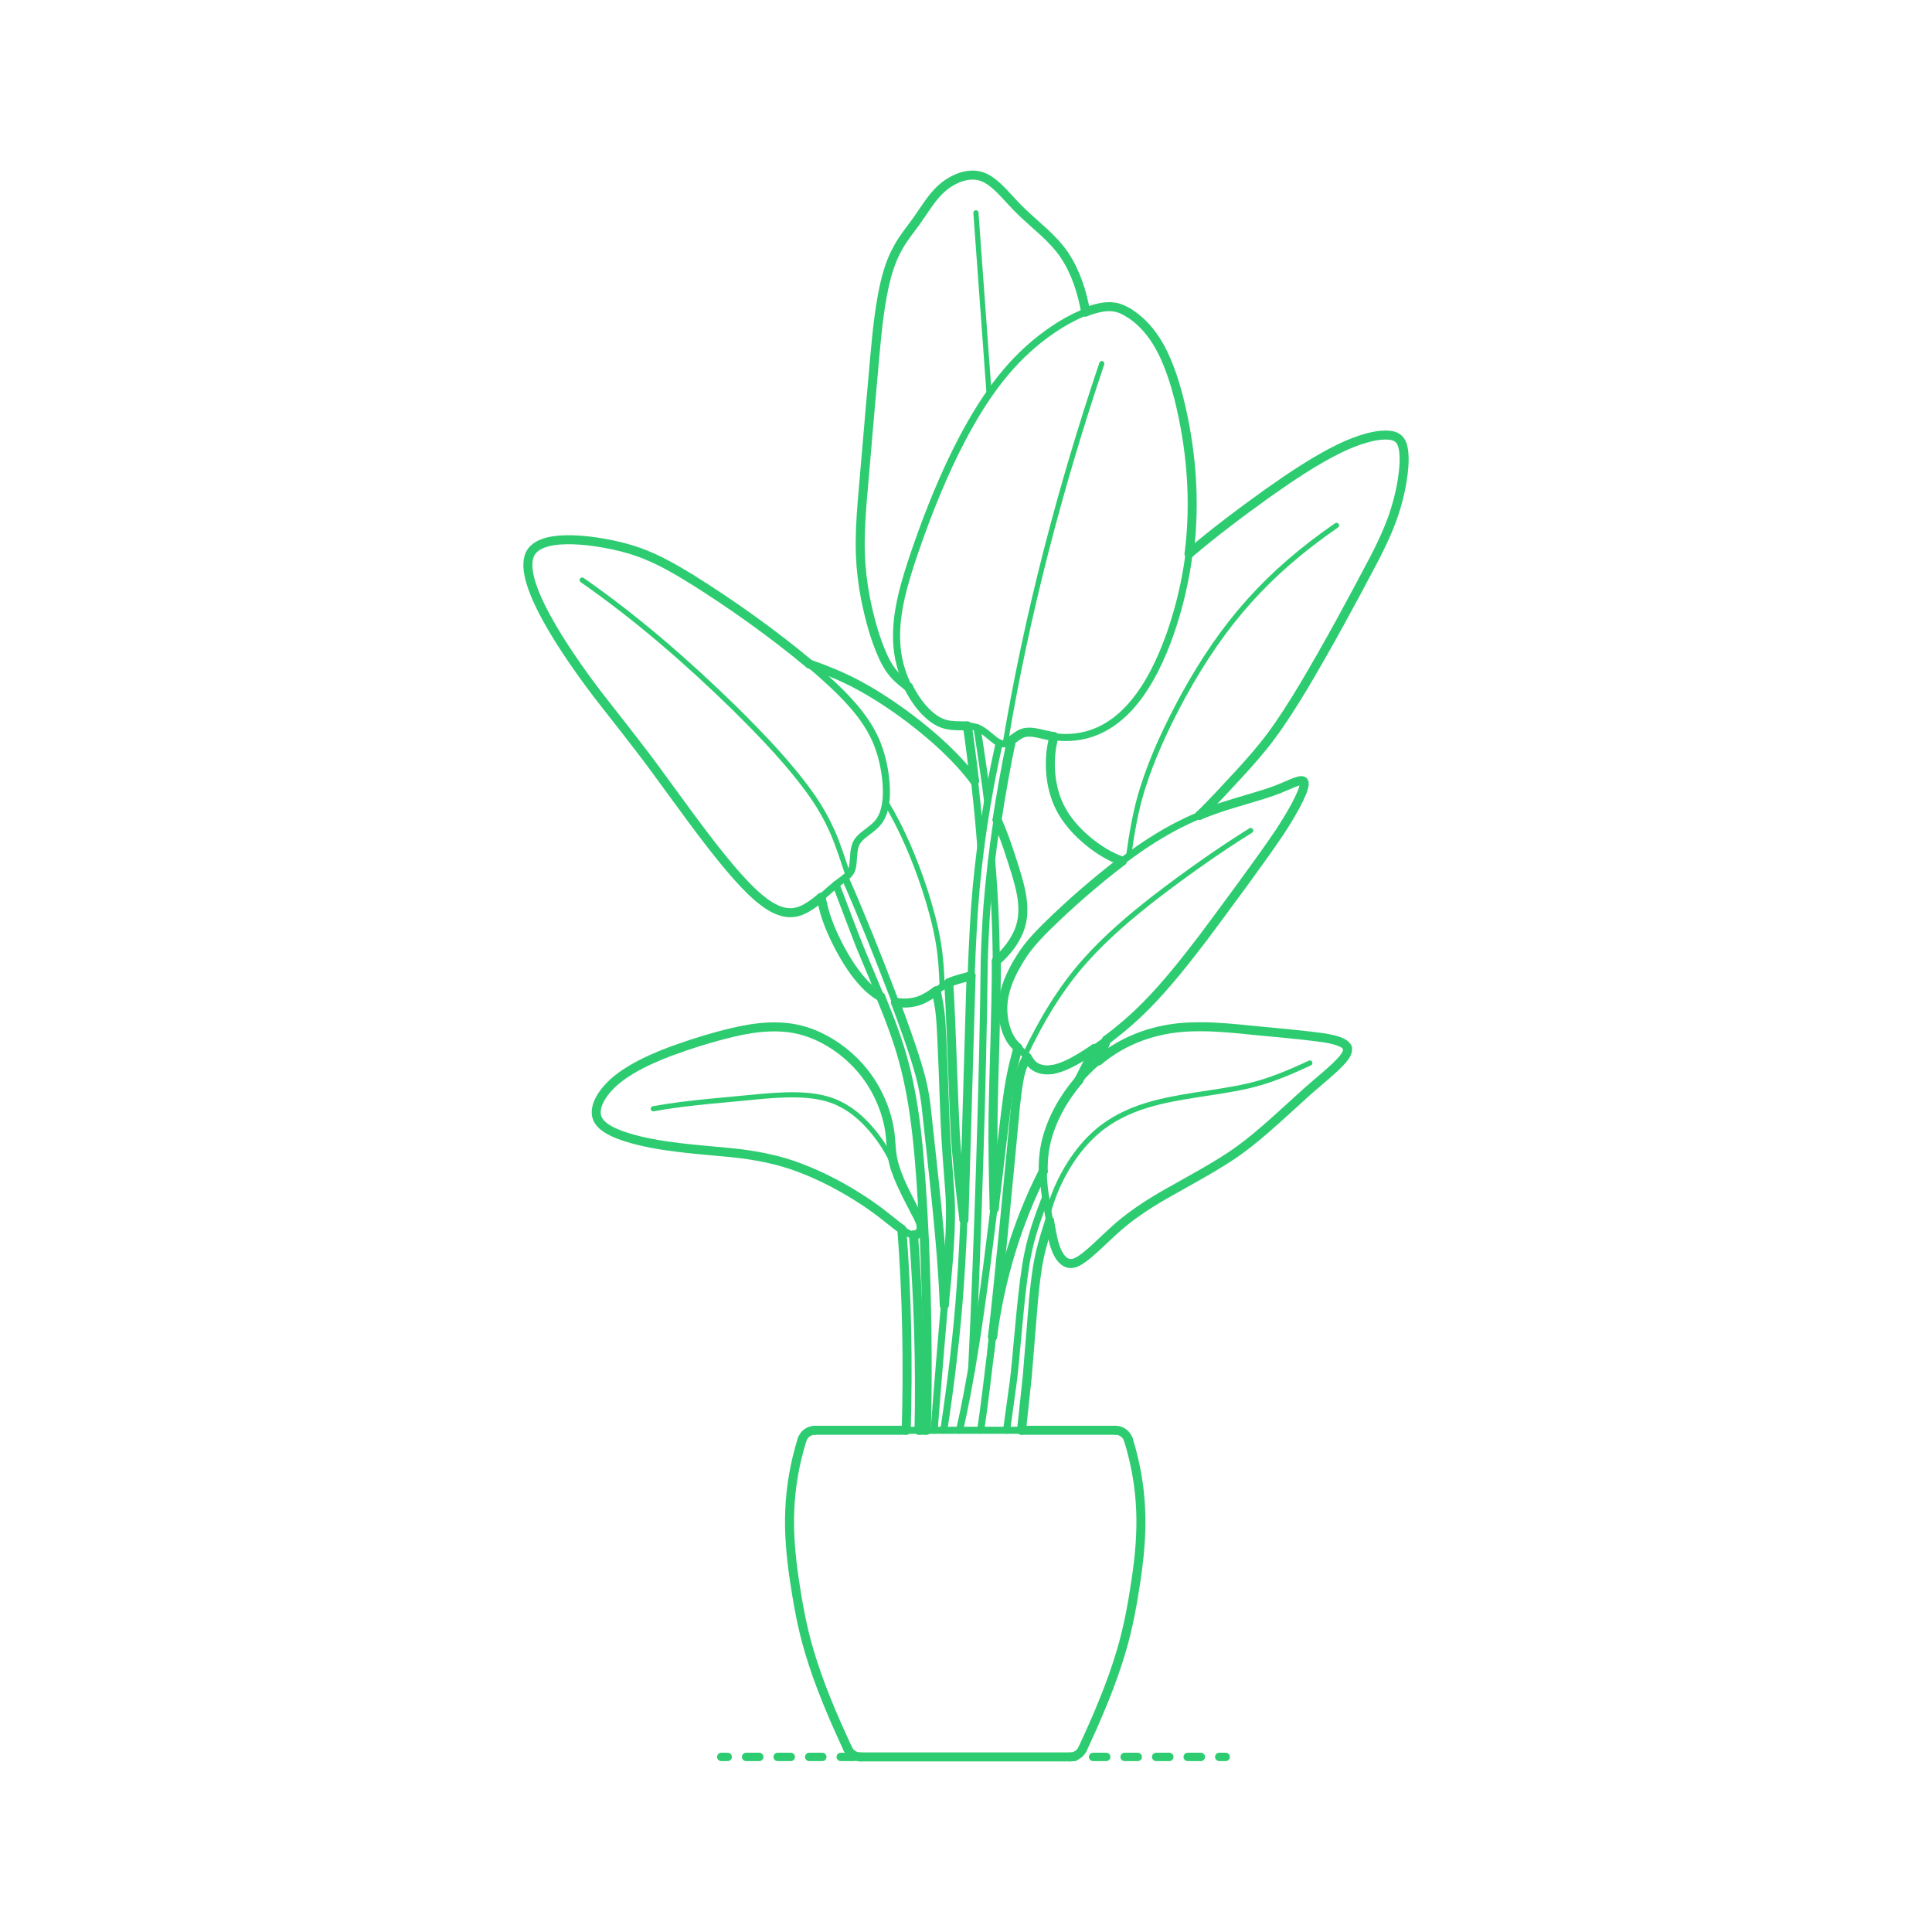 <?xml version="1.0" encoding="UTF-8"?>
<svg xmlns="http://www.w3.org/2000/svg" width="750" height="750" version="1.1" viewBox="0 0 750 750">
  <!-- Generator: Adobe Illustrator 29.7.1, SVG Export Plug-In . SVG Version: 2.1.1 Build 8)  -->
  <g id="FILL-BACKGROUND">
    <rect width="750" height="750" fill="#fff"/>
  </g>
  <g id="_x32_D_x24_AG-DIAGRAM">
    <g id="POLYLINE">
      <g>
        <line x1="279.994" y1="682.031" x2="282.494" y2="682.031" fill="none" stroke="#2ecc71" stroke-linecap="round" stroke-linejoin="round" stroke-width="3.25"/>
        <line x1="289.637" y1="682.031" x2="469.738" y2="682.031" fill="none" stroke="#2ecc71" stroke-dasharray="5.102 7.143" stroke-linecap="round" stroke-linejoin="round" stroke-width="3.25"/>
        <line x1="473.31" y1="682.031" x2="475.81" y2="682.031" fill="none" stroke="#2ecc71" stroke-linecap="round" stroke-linejoin="round" stroke-width="3.25"/>
      </g>
    </g>
  </g>
  <g id="_x32_D_x24_AG-DETAILS">
    <g id="POLYLINE1" data-name="POLYLINE">
      <path d="M406.892,470.888c1.785-6.828,4.707-13.402,8.501-19.35,2.871-4.47,6.284-8.649,10.311-12.127,5.628-4.897,12.483-8.222,19.592-10.367,12.444-3.774,26.144-4.541,38.798-7.391,8.456-1.876,16.565-5.339,24.389-8.994" fill="none" stroke="#2ecc71" stroke-linecap="round" stroke-linejoin="round" stroke-width="2"/>
    </g>
    <g id="POLYLINE2" data-name="POLYLINE">
      <path d="M348.605,456.545c-1.96-5.996-5.106-11.581-9.036-16.505-3.755-4.741-8.315-9.004-13.805-11.644-3.956-1.938-8.347-2.836-12.716-3.184-5.452-.439-11.082-.118-16.528.325-13.233,1.356-29.873,2.452-42.922,4.885" fill="none" stroke="#2ecc71" stroke-linecap="round" stroke-linejoin="round" stroke-width="2"/>
    </g>
    <g id="POLYLINE3" data-name="POLYLINE">
      <path d="M365.754,383.034c-.2-5.655-.541-11.516-1.494-17.093-1.166-6.966-3.118-13.974-5.295-20.691-3.885-11.702-8.699-23.293-15.102-33.852" fill="none" stroke="#2ecc71" stroke-linecap="round" stroke-linejoin="round" stroke-width="2"/>
    </g>
    <g id="POLYLINE4" data-name="POLYLINE">
      <path d="M438.116,332.446c1.201-8.727,2.714-17.686,5.328-26.097,3.893-12.505,9.626-24.639,15.867-36.135,15.644-28.465,32.786-47.77,59.523-66.27" fill="none" stroke="#2ecc71" stroke-linecap="round" stroke-linejoin="round" stroke-width="2"/>
    </g>
    <g id="POLYLINE5" data-name="POLYLINE">
      <path d="M397.945,409.414c6.181-13.035,13.645-25.67,23.284-36.46,8.094-9.101,17.576-17.13,27.167-24.608,11.772-9.021,24.516-18.11,37.119-25.932" fill="none" stroke="#2ecc71" stroke-linecap="round" stroke-linejoin="round" stroke-width="2"/>
    </g>
    <g id="POLYLINE6" data-name="POLYLINE">
      <path d="M329.19,339.769c-1.819-5.518-3.929-12.272-6.321-17.5-1.944-4.344-4.341-8.567-7.016-12.502-8.713-12.57-19.676-23.851-30.494-34.619-18.361-17.969-38.248-35.284-59.354-49.961" fill="none" stroke="#2ecc71" stroke-linecap="round" stroke-linejoin="round" stroke-width="2"/>
    </g>
    <g id="POLYLINE7" data-name="POLYLINE">
      <path d="M390.228,288.653c8.324-49.869,21.347-99.606,37.493-147.499" fill="none" stroke="#2ecc71" stroke-linecap="round" stroke-linejoin="round" stroke-width="2"/>
    </g>
    <g id="POLYLINE8" data-name="POLYLINE">
      <line x1="383.972" y1="152.988" x2="378.852" y2="82.616" fill="none" stroke="#2ecc71" stroke-linecap="round" stroke-linejoin="round" stroke-width="2"/>
    </g>
  </g>
  <g id="_x32_D_x24_AG-PLANTS">
    <g id="POLYLINE9" data-name="POLYLINE">
      <line x1="316.385" y1="555.227" x2="433.01" y2="555.227" fill="none" stroke="#2ecc71" stroke-linecap="round" stroke-linejoin="round" stroke-width="2.75"/>
    </g>
    <g id="POLYLINE10" data-name="POLYLINE">
      <path d="M311.334,558.952c.324-1.056.992-2.004,1.876-2.666.907-.684,2.04-1.062,3.175-1.06" fill="none" stroke="#2ecc71" stroke-linecap="round" stroke-linejoin="round" stroke-width="2.75"/>
    </g>
    <g id="POLYLINE11" data-name="POLYLINE">
      <path d="M329.159,678.987c-5.727-12.315-11.277-25.202-15.092-38.24-2.629-8.798-4.339-18.276-5.686-27.368-1.321-8.854-2.175-17.962-1.805-26.917.356-9.315,1.994-18.61,4.758-27.509" fill="none" stroke="#2ecc71" stroke-linecap="round" stroke-linejoin="round" stroke-width="2.75"/>
    </g>
    <g id="POLYLINE12" data-name="POLYLINE">
      <path d="M333.947,682.031c-.983.001-1.965-.28-2.798-.801-.861-.535-1.562-1.325-1.99-2.244" fill="none" stroke="#2ecc71" stroke-linecap="round" stroke-linejoin="round" stroke-width="2.75"/>
    </g>
    <g id="POLYLINE13" data-name="POLYLINE">
      <line x1="415.448" y1="682.031" x2="333.947" y2="682.031" fill="none" stroke="#2ecc71" stroke-linecap="round" stroke-linejoin="round" stroke-width="2.75"/>
    </g>
    <g id="POLYLINE14" data-name="POLYLINE">
      <path d="M420.236,678.987c-.416.89-1.087,1.661-1.912,2.194-.85.552-1.863.852-2.876.851" fill="none" stroke="#2ecc71" stroke-linecap="round" stroke-linejoin="round" stroke-width="2.75"/>
    </g>
    <g id="POLYLINE15" data-name="POLYLINE">
      <path d="M438.062,558.952c2.764,8.9,4.402,18.194,4.758,27.509.37,8.954-.484,18.064-1.805,26.917-1.348,9.094-3.056,18.565-5.687,27.368-3.813,13.034-9.367,25.933-15.092,38.24" fill="none" stroke="#2ecc71" stroke-linecap="round" stroke-linejoin="round" stroke-width="2.75"/>
    </g>
    <g id="POLYLINE16" data-name="POLYLINE">
      <path d="M433.01,555.227c1.105-.002,2.208.355,3.101,1.005.921.664,1.617,1.635,1.95,2.721" fill="none" stroke="#2ecc71" stroke-linecap="round" stroke-linejoin="round" stroke-width="2.75"/>
    </g>
    <g id="POLYLINE17" data-name="POLYLINE">
      <path d="M426.454,411.806c.434-1.792,1.179-3.499,1.967-5.161.416-.932.806-1.996,1.131-2.967" fill="none" stroke="#2ecc71" stroke-linecap="round" stroke-linejoin="round" stroke-width="2.75"/>
    </g>
    <g id="POLYLINE18" data-name="POLYLINE">
      <path d="M418.774,419.379c1.967-3.76,4.309-8.507,6.106-12.366" fill="none" stroke="#2ecc71" stroke-linecap="round" stroke-linejoin="round" stroke-width="2.75"/>
    </g>
    <g id="POLYLINE19" data-name="POLYLINE">
      <path d="M386.762,373.112c3.806-3.301,7.091-7.371,8.932-12.095.823-2.13,1.263-4.408,1.367-6.687.219-4.885-.966-9.735-2.325-14.393-2.224-7.228-4.588-14.766-7.669-21.677" fill="none" stroke="#2ecc71" stroke-linecap="round" stroke-linejoin="round" stroke-width="2.75"/>
    </g>
    <g id="POLYLINE20" data-name="POLYLINE">
      <path d="M384.937,333.828c1.343,15.666,1.979,32.311,1.805,48.035-.136,12.381-1.106,40.202-1.244,52.508-.153,9.871.167,24.89.438,34.841" fill="none" stroke="#2ecc71" stroke-linecap="round" stroke-linejoin="round" stroke-width="2.75"/>
    </g>
    <g id="POLYLINE21" data-name="POLYLINE">
      <path d="M378.315,303.146c-7.01-9.33-15.881-17.188-25.131-24.238-6.424-4.833-13.227-9.358-20.323-13.147-5.904-3.163-12.305-5.741-18.618-7.968" fill="none" stroke="#2ecc71" stroke-linecap="round" stroke-linejoin="round" stroke-width="2.75"/>
    </g>
    <g id="POLYLINE22" data-name="POLYLINE">
      <path d="M379.273,282.485c1.361,8.353,3.043,20.076,4.133,28.5" fill="none" stroke="#2ecc71" stroke-linecap="round" stroke-linejoin="round" stroke-width="2.75"/>
    </g>
    <g id="POLYLINE23" data-name="POLYLINE">
      <path d="M375.538,281.823c2.193,15.095,4.067,31.529,5.197,46.75" fill="none" stroke="#2ecc71" stroke-linecap="round" stroke-linejoin="round" stroke-width="2.75"/>
    </g>
    <g id="POLYLINE24" data-name="POLYLINE">
      <path d="M347.605,389.042c3.061.604,6.299.44,9.247-.607,1.949-.687,3.744-1.791,5.436-2.965,1.674-1.166,3.878-2.846,5.676-3.766,1.244-.65,2.604-1.112,3.95-1.501,1.208-.337,3.899-1.047,5.051-1.437" fill="none" stroke="#2ecc71" stroke-linecap="round" stroke-linejoin="round" stroke-width="2.75"/>
    </g>
    <g id="POLYLINE25" data-name="POLYLINE">
      <path d="M318.771,348.354c.554,2.725,1.208,5.557,2.116,8.184,1.352,3.914,3.12,7.738,5.048,11.399,2.356,4.412,5.056,8.728,8.322,12.528,2.188,2.525,4.68,4.869,7.627,6.482" fill="none" stroke="#2ecc71" stroke-linecap="round" stroke-linejoin="round" stroke-width="2.75"/>
    </g>
    <g id="POLYLINE26" data-name="POLYLINE">
      <path d="M368.306,381.533c1.023,16.395,1.653,41.747,2.521,58.111.65,10.888,1.975,22.981,3.37,33.824" fill="none" stroke="#2ecc71" stroke-linecap="round" stroke-linejoin="round" stroke-width="2.75"/>
    </g>
    <g id="POLYLINE27" data-name="POLYLINE">
      <path d="M362.638,555.227c1.207-15.985,3.877-48.343,5.379-64.162.332-4.1.701-9.292.854-13.385.206-5.044.134-10.323-.186-15.359-.514-6.818-1.485-19.141-1.752-25.804-.343-7.296-1.17-35.456-1.873-42.199-.266-3.238-.979-6.504-1.603-9.672" fill="none" stroke="#2ecc71" stroke-linecap="round" stroke-linejoin="round" stroke-width="2.75"/>
    </g>
    <g id="POLYLINE28" data-name="POLYLINE">
      <path d="M328.059,340.75c6.215,14.053,12.618,30.114,18.109,44.486,2.747,7.341,6.545,17.534,8.884,24.93,2.028,6.263,3.732,12.718,4.465,19.272,2.517,23.822,6.171,53.396,7.042,77.216" fill="none" stroke="#2ecc71" stroke-linecap="round" stroke-linejoin="round" stroke-width="2.75"/>
    </g>
    <g id="POLYLINE29" data-name="POLYLINE">
      <path d="M359.639,555.227c.719-29.135.082-60.153-1.603-89.269-.917-14.032-2.009-28.747-4.648-42.558-1.148-5.969-2.669-12.104-4.536-17.886-3.302-10.574-10.866-27.711-15.13-38.106-.763-1.772-8.273-21.661-9.183-24.037" fill="none" stroke="#2ecc71" stroke-linecap="round" stroke-linejoin="round" stroke-width="2.75"/>
    </g>
    <g id="POLYLINE30" data-name="POLYLINE">
      <path d="M354.626,479.434c1.887,24.833,2.721,50.904,2.13,75.793" fill="none" stroke="#2ecc71" stroke-linecap="round" stroke-linejoin="round" stroke-width="2.75"/>
    </g>
    <g id="POLYLINE31" data-name="POLYLINE">
      <path d="M350.1,477.221c1.995,25.568,2.435,52.37,1.697,78.006" fill="none" stroke="#2ecc71" stroke-linecap="round" stroke-linejoin="round" stroke-width="2.75"/>
    </g>
    <g id="POLYLINE32" data-name="POLYLINE">
      <path d="M384.64,524.625c2.502-24.247,9.264-48.157,20.332-69.898" fill="none" stroke="#2ecc71" stroke-linecap="round" stroke-linejoin="round" stroke-width="2.75"/>
    </g>
    <g id="POLYLINE33" data-name="POLYLINE">
      <path d="M396.555,555.227l2.223-20.891,2.456-29.953c.508-5.259,1.114-10.916,2.194-16.076.949-4.709,2.54-9.762,4.014-14.349" fill="none" stroke="#2ecc71" stroke-linecap="round" stroke-linejoin="round" stroke-width="2.75"/>
    </g>
    <g id="POLYLINE34" data-name="POLYLINE">
      <path d="M390.763,555.227l2.579-18.749.399-3.394c1.237-11.57,2.907-35.422,5.301-46.498,1.444-7.312,4.146-14.777,6.838-21.73" fill="none" stroke="#2ecc71" stroke-linecap="round" stroke-linejoin="round" stroke-width="2.75"/>
    </g>
    <g id="POLYLINE35" data-name="POLYLINE">
      <path d="M380.708,555.227c5.09-35.239,10.136-90.199,13.526-126.112.498-4.205.923-8.814,2.007-12.899.548-2.036,1.383-4.003,2.44-5.827" fill="none" stroke="#2ecc71" stroke-linecap="round" stroke-linejoin="round" stroke-width="2.75"/>
    </g>
    <g id="POLYLINE36" data-name="POLYLINE">
      <path d="M377.209,531.58c2.223-46.394,4.38-112.675,4.884-158.937.203-6.381.544-14.072,1.019-20.417,1.707-21.671,5.066-43.591,9.535-64.863" fill="none" stroke="#2ecc71" stroke-linecap="round" stroke-linejoin="round" stroke-width="2.75"/>
    </g>
    <g id="POLYLINE37" data-name="POLYLINE">
      <path d="M372.51,555.227c8.432-36.721,13.525-90.418,18.482-128.147.644-4.622,1.463-9.693,2.588-14.217l1.563-6.096" fill="none" stroke="#2ecc71" stroke-linecap="round" stroke-linejoin="round" stroke-width="2.75"/>
    </g>
    <g id="POLYLINE38" data-name="POLYLINE">
      <path d="M387.896,288.381c-4.744,21.1-8.082,42.89-9.6,64.467-2.779,41.933-2.506,104.423-5.516,146.297-1.243,18.298-3.647,37.924-6.393,56.082" fill="none" stroke="#2ecc71" stroke-linecap="round" stroke-linejoin="round" stroke-width="2.75"/>
    </g>
    <g id="POLYLINE39" data-name="POLYLINE">
      <path d="M523.005,406.7l.013.039.013.039.012.039.011.04.01.04.01.04.009.04.008.041.007.041.006.041.006.041.005.041.004.042.003.042.003.042.002.042v.042c.01.56-.167,1.107-.402,1.61-.404.85-.98,1.616-1.58,2.336-2.976,3.516-9.999,9.092-13.491,12.216-7.553,6.782-18.131,16.889-26.277,22.714-7.679,5.747-20.964,12.732-29.385,17.569-6.999,4.046-13.868,8.592-19.814,14.095-3.234,2.91-8.721,8.456-12.235,10.87-.818.553-1.684,1.067-2.617,1.398-.657.234-1.363.362-2.06.286-.717-.073-1.403-.355-1.993-.764-.766-.529-1.389-1.247-1.907-2.014-.716-1.066-1.249-2.252-1.673-3.461-.473-1.35-.827-2.798-1.127-4.197-.42-1.894-1.989-11.07-2.365-13.136-1.244-7.504-1.884-15.294-.276-22.792,1.11-5.2,3.183-10.182,5.815-14.79,2.826-4.929,6.326-9.493,10.33-13.524,4.046-4.073,8.68-7.592,13.745-10.3,5.109-2.742,10.665-4.664,16.359-5.749,9.447-1.818,19.236-1.217,28.757-.334,3.432.376,29.227,2.776,32.09,3.306,1.901.296,3.9.643,5.745,1.201.869.266,1.74.582,2.534,1.028.477.271.935.596,1.288,1.021l.033.04.032.04.031.041.03.041.029.041.028.041.027.042.026.042.025.042.024.043.023.043.022.043.021.043.019.044.018.044.017.044.016.044Z" fill="none" stroke="#2ecc71" stroke-linecap="round" stroke-linejoin="round" stroke-width="2.75"/>
    </g>
    <g id="POLYLINE40" data-name="POLYLINE">
      <path d="M355.21,470.213c.724,1.425,1.636,3.026,2.106,4.552.166.546.285,1.116.277,1.688-.006.924-.414,1.853-1.144,2.43-.425.34-.959.541-1.503.558-.778.022-1.528-.261-2.219-.591-.829-.404-1.624-.925-2.38-1.453-1.759-1.218-5.785-4.518-7.526-5.875-4.561-3.54-9.464-6.768-14.462-9.655-7.536-4.322-15.52-8.063-23.853-10.562-6.633-1.984-13.604-3.1-20.48-3.831-12.972-1.301-28.367-2.092-40.788-6.031-2.273-.72-4.558-1.557-6.647-2.718-1.775-1.002-3.524-2.282-4.481-4.129-.483-.935-.69-2-.655-3.048.041-1.347.432-2.664.979-3.888.864-1.914,2.113-3.645,3.508-5.207,2.6-2.897,5.792-5.225,9.118-7.221,4.817-2.87,10.057-5.141,15.297-7.117,7.888-2.904,16.157-5.454,24.331-7.412,9.003-2.084,18.626-3.179,27.609-.439,5.327,1.604,10.299,4.325,14.685,7.731,4.262,3.318,8.021,7.322,10.976,11.847,3.099,4.757,5.404,10.071,6.726,15.593.294,1.274.569,2.646.74,3.943.26,1.722.45,4.849.606,6.593.232,2.772.766,5.546,1.689,8.173,1.887,5.471,4.81,10.936,7.493,16.066Z" fill="none" stroke="#2ecc71" stroke-linecap="round" stroke-linejoin="round" stroke-width="2.75"/>
    </g>
    <g id="POLYLINE41" data-name="POLYLINE">
      <path d="M409.152,285.949c-1.47,5.256-1.762,10.833-1.043,16.234.629,4.783,2.131,9.492,4.679,13.606,2.588,4.22,6.077,7.859,9.89,10.992,3.889,3.152,8.232,5.875,12.989,7.496" fill="none" stroke="#2ecc71" stroke-linecap="round" stroke-linejoin="round" stroke-width="2.75"/>
    </g>
    <g id="POLYLINE42" data-name="POLYLINE">
      <path d="M465.688,316.49c4.527-4.345,11.082-11.436,15.414-16.147,4.174-4.549,8.596-9.557,12.241-14.491,4.404-5.883,8.561-12.5,12.367-18.793,9.377-15.687,19.545-34.446,28.032-50.646,2.689-5.263,5.289-10.747,7.195-16.345,1.991-5.878,3.41-12.01,3.98-18.195.208-2.633.308-5.34-.213-7.944-.19-.895-.469-1.79-.954-2.572-.345-.558-.803-1.05-1.348-1.417-1.399-.933-3.154-1.064-4.792-1.056-2.308.039-4.614.49-6.84,1.081-3.664.992-7.234,2.442-10.655,4.079-9.804,4.782-19.09,11.116-28,17.388-10.229,7.331-20.953,15.37-30.522,23.54" fill="none" stroke="#2ecc71" stroke-linecap="round" stroke-linejoin="round" stroke-width="2.75"/>
    </g>
    <g id="POLYLINE43" data-name="POLYLINE">
      <path d="M408.055,415.252c-2.292.29-4.775-.07-6.663-1.474-.743-.547-1.328-1.284-1.834-2.049-.443-.673-.999-1.578-1.509-2.191-.337-.411-.727-.799-1.116-1.162l-1.858-1.673c-.982-.907-1.902-1.906-2.622-3.036-1.454-2.292-2.299-4.931-2.774-7.59-.434-2.495-.522-5.063-.216-7.578.403-3.286,1.457-6.482,2.808-9.494,1.757-3.831,3.927-7.533,6.466-10.899,1.821-2.389,3.943-4.673,6.043-6.82,3.791-3.853,8.08-7.849,12.108-11.457,12.655-11.148,25.975-22.13,41.084-29.793,4.49-2.277,9.282-4.289,14.031-5.963,5.594-2.016,15.438-4.623,21.063-6.561,1.53-.515,3.279-1.177,4.773-1.799,0,0,3.656-1.564,3.656-1.564l.649-.266.312-.123.303-.115.293-.107.283-.099.138-.046.135-.043c.433-.133.892-.261,1.346-.299.246-.019.501-.015.736.068l.017.006.017.007.017.007.016.007.016.007.016.008.016.008.015.008.015.008.015.009.015.009.014.009.014.009.014.01.014.01.013.01.013.011.013.011.013.011.012.011.012.012.012.012.012.012.013.015.013.015.013.016.012.016.012.016.012.017.011.017.011.017.011.018.01.018.01.019.01.019.009.019.009.02.009.02.008.02.008.021.008.021.007.022.007.022.007.022c.061.217.072.446.064.67-.016.385-.091.771-.183,1.145-.23.927-.595,1.856-.965,2.736-.732,1.72-1.668,3.518-2.561,5.164-2.693,4.933-5.954,9.911-9.162,14.536-11.795,16.332-26.285,36.816-39.169,52.145-4.57,5.395-9.592,10.781-14.85,15.509-5.231,4.717-10.975,9.072-16.852,12.948-2.871,1.866-5.894,3.696-9.044,5.056-1.742.743-3.566,1.375-5.451,1.618Z" fill="none" stroke="#2ecc71" stroke-linecap="round" stroke-linejoin="round" stroke-width="2.75"/>
    </g>
    <g id="POLYLINE44" data-name="POLYLINE">
      <path d="M268.152,224.617c-6.403-3.935-13.07-7.746-20.169-10.269-4.308-1.547-8.843-2.65-13.347-3.451-3.99-.706-8.111-1.223-12.163-1.354-2.42-.072-4.885-.009-7.284.331-1.626.236-3.255.601-4.78,1.223-1.234.506-2.417,1.195-3.356,2.152-.786.792-1.365,1.781-1.696,2.846-3.89,12.431,18.863,43.251,26.692,53.586,2.939,3.775,15.044,19.163,17.592,22.573,2.773,3.62,15.076,20.51,18.044,24.557,5.447,7.34,11.432,15.283,17.423,22.15,3.039,3.458,6.25,6.939,9.794,9.885,2.604,2.136,5.476,4.114,8.753,5.034,1.689.469,3.492.594,5.215.238,1.506-.305,2.938-.928,4.273-1.678,2.132-1.202,4.095-2.777,5.954-4.361,1.752-1.514,4.667-4.189,6.502-5.517,1.171-.879,2.849-1.966,3.831-3.038.382-.413.718-.875.97-1.379.252-.496.417-1.035.532-1.578.283-1.27.36-3.505.472-4.818.123-1.387.312-2.802.862-4.091.318-.751.787-1.432,1.333-2.035,1.525-1.667,3.647-2.95,5.349-4.421.92-.786,1.787-1.66,2.476-2.659.677-.98,1.184-2.075,1.563-3.201.726-2.173,1.017-4.482,1.1-6.764.1-3.01-.174-6.068-.649-9.04-.895-5.648-2.628-11.213-5.49-16.183-5.069-8.822-12.688-15.907-20.239-22.592-15.419-13.277-32.315-25.351-49.556-36.143Z" fill="none" stroke="#2ecc71" stroke-linecap="round" stroke-linejoin="round" stroke-width="2.75"/>
    </g>
    <g id="POLYLINE45" data-name="POLYLINE">
      <path d="M352.698,266.738l-2.659-2.152c-1.476-1.232-2.874-2.588-4.022-4.133-1.255-1.662-2.26-3.523-3.142-5.405-3.276-7.18-5.324-14.968-6.88-22.688-1.104-5.642-1.796-11.47-1.993-17.217-.251-6.624.177-13.657.693-20.274.78-8.526,5.192-61.995,6.184-69.166.573-4.523,1.274-9.401,2.225-13.851,1.167-5.571,2.844-11.131,5.73-16.07,1.769-3.186,4.494-6.633,6.659-9.582,1.529-2.077,3.852-5.652,5.371-7.736,1.402-1.92,2.941-3.789,4.722-5.372,1.612-1.435,3.436-2.65,5.397-3.554,2.74-1.258,5.858-1.949,8.853-1.347,1.674.334,3.231,1.117,4.626,2.085,1.991,1.376,3.745,3.15,5.413,4.895,1.805,1.934,4.697,5.133,6.576,6.926,1.479,1.465,7.28,6.626,8.915,8.111,2.915,2.711,5.732,5.635,7.939,8.961,4.352,6.562,6.766,14.245,8.147,21.946" fill="none" stroke="#2ecc71" stroke-linecap="round" stroke-linejoin="round" stroke-width="2.75"/>
    </g>
    <g id="POLYLINE46" data-name="POLYLINE">
      <path d="M438.156,121.431c-1.652-1.031-3.458-1.879-5.39-2.201-3.473-.585-6.994.339-10.258,1.487-3.612,1.306-7.075,3.076-10.362,5.056-4.663,2.82-9.096,6.187-13.138,9.84-12.107,10.941-20.748,25.177-27.983,39.662-6.788,13.771-12.453,28.494-17.295,43.056-3.669,11.402-7.02,23.517-5.173,35.572.878,5.617,2.913,11.057,5.843,15.924,1.968,3.227,4.357,6.276,7.349,8.614,1.263.976,2.65,1.822,4.153,2.375,3.168,1.197,6.665.828,9.974,1.028,1.293.088,2.6.298,3.804.796,2.114.882,4.028,2.682,5.789,4.114.664.533,1.358,1.067,2.111,1.469.443.235.918.428,1.415.503.575.092,1.165-.014,1.703-.226,1.25-.487,2.61-1.655,3.701-2.432.875-.627,1.804-1.224,2.841-1.54,1.974-.595,4.077-.231,6.051.179,1.747.41,4.312,1.009,6.05,1.271,1.355.199,2.74.306,4.11.32,22.437.178,34.313-21.796,40.85-40.358,5.913-17.018,8.853-35.125,8.492-53.142-.141-7.979-.936-16.114-2.22-23.993-1.18-7.079-2.748-14.327-4.939-21.164-1.768-5.451-3.925-10.885-7.045-15.715-2.704-4.156-6.205-7.868-10.433-10.493Z" fill="none" stroke="#2ecc71" stroke-linecap="round" stroke-linejoin="round" stroke-width="2.75"/>
    </g>
  </g>
  <g id="_x32_D_x24_AG-OUTLINE">
    <g id="POLYLINE47" data-name="POLYLINE">
      <path d="M392.647,287.363c-2.101,9.711-4.081,21.057-5.58,30.897" fill="none" stroke="#2ecc71" stroke-linecap="round" stroke-linejoin="round" stroke-width="3.5"/>
    </g>
    <g id="POLYLINE48" data-name="POLYLINE">
      <path d="M409.152,285.949c-1.613-.238-4.243-.882-5.861-1.242-2.149-.447-4.486-.84-6.586.011-1.455.59-2.79,1.736-4.058,2.645" fill="none" stroke="#2ecc71" stroke-linecap="round" stroke-linejoin="round" stroke-width="3.5"/>
    </g>
    <g id="POLYLINE49" data-name="POLYLINE">
      <path d="M435.667,334.277c-4.757-1.622-9.1-4.344-12.989-7.496-3.813-3.133-7.302-6.772-9.89-10.992-2.547-4.114-4.05-8.823-4.679-13.606-.72-5.401-.427-10.979,1.043-16.234" fill="none" stroke="#2ecc71" stroke-linecap="round" stroke-linejoin="round" stroke-width="3.5"/>
    </g>
    <g id="POLYLINE50" data-name="POLYLINE">
      <path d="M395.144,406.767c-.908-.834-1.771-1.744-2.467-2.764-.909-1.329-1.582-2.818-2.095-4.341-1.211-3.664-1.583-7.614-1.083-11.44.597-4.417,2.315-8.62,4.411-12.527,1.422-2.615,3.019-5.224,4.828-7.589,2.211-2.899,4.832-5.616,7.407-8.194,9.178-9.04,19.29-17.81,29.523-25.634" fill="none" stroke="#2ecc71" stroke-linecap="round" stroke-linejoin="round" stroke-width="3.5"/>
    </g>
    <g id="POLYLINE51" data-name="POLYLINE">
      <path d="M385.937,469.213c.788-6.333,4.685-40.6,5.636-46.095.515-3.353,1.202-6.96,2.007-10.255l1.563-6.096" fill="none" stroke="#2ecc71" stroke-linecap="round" stroke-linejoin="round" stroke-width="3.5"/>
    </g>
    <g id="POLYLINE52" data-name="POLYLINE">
      <path d="M386.762,373.112c.116,16.584-1.065,44.602-1.263,61.26-.153,9.839.167,24.913.438,34.841" fill="none" stroke="#2ecc71" stroke-linecap="round" stroke-linejoin="round" stroke-width="3.5"/>
    </g>
    <g id="POLYLINE53" data-name="POLYLINE">
      <path d="M387.067,318.26c3.081,6.908,5.446,14.449,7.669,21.677,1.359,4.659,2.543,9.507,2.324,14.393-.103,2.278-.544,4.557-1.367,6.687-1.841,4.724-5.126,8.795-8.932,12.095" fill="none" stroke="#2ecc71" stroke-linecap="round" stroke-linejoin="round" stroke-width="3.5"/>
    </g>
    <g id="POLYLINE54" data-name="POLYLINE">
      <path d="M408.055,415.252c-2.355.299-4.921-.092-6.82-1.596-1.084-.843-1.798-2.145-2.554-3.268" fill="none" stroke="#2ecc71" stroke-linecap="round" stroke-linejoin="round" stroke-width="3.5"/>
    </g>
    <g id="POLYLINE55" data-name="POLYLINE">
      <path d="M424.88,407.013c-3.326,2.271-6.803,4.505-10.456,6.211-2.024.928-4.151,1.739-6.369,2.028" fill="none" stroke="#2ecc71" stroke-linecap="round" stroke-linejoin="round" stroke-width="3.5"/>
    </g>
    <g id="POLYLINE56" data-name="POLYLINE">
      <path d="M418.774,419.379c1.967-3.76,4.309-8.507,6.106-12.366" fill="none" stroke="#2ecc71" stroke-linecap="round" stroke-linejoin="round" stroke-width="3.5"/>
    </g>
    <g id="POLYLINE57" data-name="POLYLINE">
      <path d="M404.972,454.727c-.07-4.069.307-8.186,1.308-12.136,2.194-8.596,6.77-16.487,12.494-23.212" fill="none" stroke="#2ecc71" stroke-linecap="round" stroke-linejoin="round" stroke-width="3.5"/>
    </g>
    <g id="POLYLINE58" data-name="POLYLINE">
      <path d="M385.305,518.906c2.935-22.27,9.464-44.148,19.667-64.179" fill="none" stroke="#2ecc71" stroke-linecap="round" stroke-linejoin="round" stroke-width="3.5"/>
    </g>
    <g id="POLYLINE59" data-name="POLYLINE">
      <path d="M398.68,410.388c-1.057,1.824-1.892,3.79-2.44,5.827-1.082,4.08-1.51,8.702-2.007,12.899-1.807,19.246-6.704,71.349-8.928,89.791" fill="none" stroke="#2ecc71" stroke-linecap="round" stroke-linejoin="round" stroke-width="3.5"/>
    </g>
    <g id="POLYLINE60" data-name="POLYLINE">
      <path d="M347.605,389.042c2.697,7.268,5.943,16.164,8.203,23.54,1.709,5.47,3.059,11.158,3.709,16.856,2.517,23.822,6.171,53.396,7.042,77.216" fill="none" stroke="#2ecc71" stroke-linecap="round" stroke-linejoin="round" stroke-width="3.5"/>
    </g>
    <g id="POLYLINE61" data-name="POLYLINE">
      <path d="M363.457,384.645c-1.981,1.418-4.043,2.836-6.339,3.693-3.018,1.134-6.359,1.327-9.513.704" fill="none" stroke="#2ecc71" stroke-linecap="round" stroke-linejoin="round" stroke-width="3.5"/>
    </g>
    <g id="POLYLINE62" data-name="POLYLINE">
      <path d="M366.559,506.654c1.312-14.165,3.157-30.185,2.126-44.334-.514-6.818-1.485-19.141-1.752-25.804-.343-7.296-1.17-35.456-1.873-42.199-.266-3.238-.979-6.504-1.603-9.672" fill="none" stroke="#2ecc71" stroke-linecap="round" stroke-linejoin="round" stroke-width="3.5"/>
    </g>
    <g id="POLYLINE63" data-name="POLYLINE">
      <path d="M376.965,378.767c-2.823.942-5.97,1.458-8.659,2.766" fill="none" stroke="#2ecc71" stroke-linecap="round" stroke-linejoin="round" stroke-width="3.5"/>
    </g>
    <g id="POLYLINE64" data-name="POLYLINE">
      <line x1="374.196" y1="473.468" x2="376.965" y2="378.767" fill="none" stroke="#2ecc71" stroke-linecap="round" stroke-linejoin="round" stroke-width="3.5"/>
    </g>
    <g id="POLYLINE65" data-name="POLYLINE">
      <path d="M368.306,381.533c1.023,16.395,1.653,41.747,2.521,58.111.65,10.888,1.975,22.981,3.37,33.824" fill="none" stroke="#2ecc71" stroke-linecap="round" stroke-linejoin="round" stroke-width="3.5"/>
    </g>
    <g id="POLYLINE66" data-name="POLYLINE">
      <line x1="396.555" y1="555.227" x2="433.01" y2="555.227" fill="none" stroke="#2ecc71" stroke-linecap="round" stroke-linejoin="round" stroke-width="3.5"/>
    </g>
    <g id="POLYLINE67" data-name="POLYLINE">
      <path d="M407.442,473.957c-1.477,4.595-3.063,9.634-4.014,14.349-1.079,5.155-1.688,10.824-2.194,16.076l-2.456,29.953-2.223,20.891" fill="none" stroke="#2ecc71" stroke-linecap="round" stroke-linejoin="round" stroke-width="3.5"/>
    </g>
    <g id="POLYLINE68" data-name="POLYLINE">
      <path d="M523.005,406.7l.013.039.013.039.012.039.011.04.01.04.01.04.009.04.008.041.007.041.006.041.006.041.005.041.004.042.003.042.003.042.002.042v.042c.01.56-.167,1.107-.402,1.61-.404.85-.98,1.616-1.58,2.336-2.976,3.516-9.999,9.092-13.491,12.216-7.553,6.782-18.131,16.889-26.277,22.714-7.679,5.747-20.964,12.732-29.385,17.569-6.999,4.046-13.868,8.592-19.814,14.095-3.354,3.008-8.824,8.596-12.506,11.051-1.197.768-2.529,1.51-3.987,1.525-1.362.013-2.574-.73-3.468-1.712-.87-.949-1.513-2.09-2.025-3.265-.94-2.184-1.454-4.565-1.911-6.891l-.84-4.683" fill="none" stroke="#2ecc71" stroke-linecap="round" stroke-linejoin="round" stroke-width="3.5"/>
    </g>
    <g id="POLYLINE69" data-name="POLYLINE">
      <path d="M426.454,411.806c10.225-8.491,22.615-12.722,35.828-13.165,6.152-.24,12.522.213,18.65.784,6.334.749,29.73,2.588,35.594,3.934,1.429.318,2.883.692,4.214,1.312.682.326,1.357.724,1.848,1.31l.033.04.032.04.031.041.03.041.029.041.028.041.027.042.026.042.025.042.024.043.023.043.022.043.021.043.019.044.018.044.017.044.016.044" fill="none" stroke="#2ecc71" stroke-linecap="round" stroke-linejoin="round" stroke-width="3.5"/>
    </g>
    <g id="POLYLINE70" data-name="POLYLINE">
      <path d="M429.552,403.678c-.326.971-.715,2.033-1.131,2.967-.788,1.662-1.534,3.37-1.967,5.161" fill="none" stroke="#2ecc71" stroke-linecap="round" stroke-linejoin="round" stroke-width="3.5"/>
    </g>
    <g id="POLYLINE71" data-name="POLYLINE">
      <path d="M465.688,316.49c3.088-1.287,6.501-2.52,9.687-3.553,4.76-1.535,14.433-4.212,19.046-5.899,2.035-.702,5.066-2.027,7.074-2.888.669-.276,1.424-.582,2.113-.799.437-.135.889-.259,1.346-.299.246-.019.501-.015.736.068l.017.006.017.007.017.007.016.007.016.007.016.008.016.008.015.008.015.008.015.009.015.009.014.009.014.009.014.01.014.01.013.01.013.011.013.011.013.011.012.011.012.012.012.012.012.012.013.015.013.015.013.016.012.016.012.016.012.017.011.017.011.017.011.018.01.018.01.019.01.019.009.019.009.02.009.02.008.02.008.021.008.021.007.022.007.022.007.022c.136.517.041,1.063-.064,1.578-.192.869-.512,1.729-.846,2.554-.626,1.531-1.43,3.127-2.203,4.594-1.937,3.636-4.208,7.334-6.473,10.777-7.708,11.439-21.235,29.568-29.448,40.63-6.968,9.109-14.353,18.537-22.44,26.673-4.695,4.726-9.847,9.188-15.203,13.149" fill="none" stroke="#2ecc71" stroke-linecap="round" stroke-linejoin="round" stroke-width="3.5"/>
    </g>
    <g id="POLYLINE72" data-name="POLYLINE">
      <path d="M461.595,214.969c9.567-8.168,20.291-16.21,30.522-23.54,8.914-6.273,18.193-12.604,28-17.388,3.421-1.637,6.991-3.087,10.655-4.079,2.226-.591,4.532-1.042,6.84-1.081,1.638-.009,3.393.123,4.792,1.056.56.377,1.027.885,1.376,1.462.468.772.74,1.649.927,2.527.521,2.603.421,5.31.213,7.944-.57,6.185-1.989,12.317-3.98,18.195-1.906,5.597-4.507,11.084-7.195,16.345-8.489,16.201-18.653,34.956-28.032,50.646-3.805,6.287-7.962,12.91-12.367,18.793-3.645,4.944-8.089,9.956-12.242,14.491-4.243,4.575-10.889,11.848-15.414,16.147" fill="none" stroke="#2ecc71" stroke-linecap="round" stroke-linejoin="round" stroke-width="3.5"/>
    </g>
    <g id="POLYLINE73" data-name="POLYLINE">
      <path d="M438.156,121.431c5.907,3.663,10.295,9.372,13.287,15.575,2.653,5.464,4.55,11.326,6.082,17.194,4.996,19.76,6.682,40.522,4.069,60.769" fill="none" stroke="#2ecc71" stroke-linecap="round" stroke-linejoin="round" stroke-width="3.5"/>
    </g>
    <g id="POLYLINE74" data-name="POLYLINE">
      <path d="M421.451,121.113c1.866-.723,3.808-1.345,5.774-1.725,1.714-.328,3.489-.463,5.221-.209,2.049.284,3.968,1.161,5.709,2.252" fill="none" stroke="#2ecc71" stroke-linecap="round" stroke-linejoin="round" stroke-width="3.5"/>
    </g>
    <g id="POLYLINE75" data-name="POLYLINE">
      <path d="M352.698,266.738l-2.659-2.152c-1.476-1.232-2.874-2.588-4.022-4.133-1.255-1.662-2.26-3.523-3.142-5.405-3.276-7.18-5.324-14.968-6.88-22.688-1.104-5.642-1.796-11.47-1.993-17.217-.251-6.624.177-13.657.693-20.274.78-8.526,5.192-61.995,6.184-69.166.573-4.523,1.274-9.401,2.225-13.851,1.167-5.571,2.844-11.131,5.73-16.07,1.769-3.186,4.494-6.633,6.659-9.582,1.529-2.077,3.852-5.652,5.371-7.736,1.402-1.92,2.941-3.789,4.722-5.372,1.612-1.435,3.436-2.65,5.397-3.554,2.74-1.258,5.858-1.949,8.853-1.347,1.674.334,3.231,1.117,4.626,2.085,1.991,1.376,3.745,3.15,5.413,4.895,1.805,1.934,4.697,5.133,6.576,6.926,1.479,1.465,7.28,6.626,8.915,8.111,2.915,2.711,5.732,5.635,7.939,8.961,4.352,6.562,6.766,14.245,8.147,21.946" fill="none" stroke="#2ecc71" stroke-linecap="round" stroke-linejoin="round" stroke-width="3.5"/>
    </g>
    <g id="POLYLINE76" data-name="POLYLINE">
      <path d="M375.538,281.823c-2.018-.106-4.406.003-6.408-.254-1.3-.158-2.594-.465-3.801-.98-2.317-.993-4.326-2.604-6.08-4.394-2.679-2.76-4.827-6.03-6.552-9.458" fill="none" stroke="#2ecc71" stroke-linecap="round" stroke-linejoin="round" stroke-width="3.5"/>
    </g>
    <g id="POLYLINE77" data-name="POLYLINE">
      <path d="M378.315,303.146c-.725-6.064-1.879-15.351-2.777-21.322" fill="none" stroke="#2ecc71" stroke-linecap="round" stroke-linejoin="round" stroke-width="3.5"/>
    </g>
    <g id="POLYLINE78" data-name="POLYLINE">
      <path d="M314.242,257.792c6.317,2.229,12.712,4.804,18.618,7.968,7.097,3.789,13.899,8.314,20.323,13.147,9.249,7.05,18.121,14.908,25.131,24.238" fill="none" stroke="#2ecc71" stroke-linecap="round" stroke-linejoin="round" stroke-width="3.5"/>
    </g>
    <g id="POLYLINE79" data-name="POLYLINE">
      <path d="M268.152,224.617c15.91,9.939,31.68,21.167,46.09,33.175" fill="none" stroke="#2ecc71" stroke-linecap="round" stroke-linejoin="round" stroke-width="3.5"/>
    </g>
    <g id="POLYLINE80" data-name="POLYLINE">
      <path d="M318.771,348.354c-1.817,1.534-3.728,3.035-5.814,4.187-1.355.745-2.811,1.351-4.339,1.623-1.704.307-3.474.149-5.131-.333-3.356-.988-6.281-3.06-8.937-5.281-3.835-3.257-7.293-7.098-10.576-10.903-9.613-11.195-21.156-27.599-30.002-39.591-5.157-7.091-16.428-21.346-21.921-28.376-7.778-10.267-30.587-41.145-26.692-53.586,1.949-6.345,11.597-6.699,17.116-6.551,4.052.131,8.173.648,12.163,1.354,4.503.8,9.039,1.904,13.347,3.451,7.097,2.523,13.769,6.334,20.169,10.269" fill="none" stroke="#2ecc71" stroke-linecap="round" stroke-linejoin="round" stroke-width="3.5"/>
    </g>
    <g id="POLYLINE81" data-name="POLYLINE">
      <path d="M341.884,386.945c-3.092-1.693-5.681-4.185-7.947-6.857-3.118-3.707-5.724-7.885-8.001-12.153-1.928-3.661-3.697-7.485-5.048-11.399-.908-2.624-1.564-5.462-2.116-8.184" fill="none" stroke="#2ecc71" stroke-linecap="round" stroke-linejoin="round" stroke-width="3.5"/>
    </g>
    <g id="POLYLINE82" data-name="POLYLINE">
      <path d="M359.639,555.227c.611-24.005.218-50.112-.808-74.127-.639-13.033-1.506-28.501-2.995-41.386-1.076-9.347-2.654-18.877-5.133-27.959-2.255-8.359-5.518-16.803-8.82-24.809" fill="none" stroke="#2ecc71" stroke-linecap="round" stroke-linejoin="round" stroke-width="3.5"/>
    </g>
    <g id="POLYLINE83" data-name="POLYLINE">
      <line x1="356.756" y1="555.227" x2="359.639" y2="555.227" fill="none" stroke="#2ecc71" stroke-linecap="round" stroke-linejoin="round" stroke-width="3.5"/>
    </g>
    <g id="POLYLINE84" data-name="POLYLINE">
      <path d="M354.626,479.434c1.887,24.833,2.721,50.904,2.13,75.793" fill="none" stroke="#2ecc71" stroke-linecap="round" stroke-linejoin="round" stroke-width="3.5"/>
    </g>
    <g id="POLYLINE85" data-name="POLYLINE">
      <path d="M355.21,470.213c.714,1.394,1.596,2.966,2.075,4.451.179.563.311,1.152.309,1.746.003.76-.259,1.523-.757,2.101-.271.316-.612.574-.997.735-.381.162-.802.222-1.214.189" fill="none" stroke="#2ecc71" stroke-linecap="round" stroke-linejoin="round" stroke-width="3.5"/>
    </g>
    <g id="POLYLINE86" data-name="POLYLINE">
      <path d="M348.605,456.545c1.839,4.617,4.289,9.265,6.605,13.667" fill="none" stroke="#2ecc71" stroke-linecap="round" stroke-linejoin="round" stroke-width="3.5"/>
    </g>
    <g id="POLYLINE87" data-name="POLYLINE">
      <path d="M347.548,453.64c.358.9.753,1.986,1.057,2.906" fill="none" stroke="#2ecc71" stroke-linecap="round" stroke-linejoin="round" stroke-width="3.5"/>
    </g>
    <g id="POLYLINE88" data-name="POLYLINE">
      <path d="M350.1,477.221c-2.015-1.446-6.38-5.041-8.384-6.547-1.838-1.391-3.872-2.83-5.789-4.11-7.962-5.286-16.499-9.85-25.442-13.241-8.45-3.243-17.481-4.92-26.46-5.849-12.972-1.301-28.367-2.092-40.788-6.031-2.273-.72-4.558-1.557-6.647-2.718-1.775-1.002-3.524-2.282-4.481-4.129-.483-.935-.69-2-.655-3.048.041-1.347.432-2.664.979-3.888.864-1.914,2.113-3.645,3.508-5.207,2.6-2.897,5.792-5.225,9.118-7.221,4.817-2.87,10.057-5.141,15.297-7.117,7.888-2.904,16.157-5.454,24.331-7.412,9.003-2.084,18.626-3.179,27.609-.439,5.327,1.604,10.299,4.325,14.685,7.731,4.262,3.318,8.021,7.322,10.976,11.847,3.099,4.757,5.404,10.071,6.726,15.593.294,1.274.569,2.646.74,3.943.26,1.722.45,4.849.606,6.593.222,2.593.691,5.196,1.52,7.666" fill="none" stroke="#2ecc71" stroke-linecap="round" stroke-linejoin="round" stroke-width="3.5"/>
    </g>
    <g id="POLYLINE89" data-name="POLYLINE">
      <path d="M351.796,555.227c.738-25.638.299-52.436-1.697-78.006" fill="none" stroke="#2ecc71" stroke-linecap="round" stroke-linejoin="round" stroke-width="3.5"/>
    </g>
    <g id="POLYLINE90" data-name="POLYLINE">
      <line x1="316.385" y1="555.227" x2="351.796" y2="555.227" fill="none" stroke="#2ecc71" stroke-linecap="round" stroke-linejoin="round" stroke-width="3.5"/>
    </g>
    <g id="POLYLINE91" data-name="POLYLINE">
      <path d="M311.334,558.952c.324-1.056.992-2.004,1.876-2.666.907-.684,2.04-1.062,3.175-1.06" fill="none" stroke="#2ecc71" stroke-linecap="round" stroke-linejoin="round" stroke-width="3.5"/>
    </g>
    <g id="POLYLINE92" data-name="POLYLINE">
      <path d="M329.159,678.987c-5.727-12.315-11.277-25.202-15.092-38.24-2.629-8.798-4.339-18.276-5.686-27.368-1.321-8.854-2.175-17.962-1.805-26.917.356-9.315,1.994-18.61,4.758-27.509" fill="none" stroke="#2ecc71" stroke-linecap="round" stroke-linejoin="round" stroke-width="3.5"/>
    </g>
    <g id="POLYLINE93" data-name="POLYLINE">
      <path d="M333.947,682.031c-.983.001-1.965-.28-2.798-.801-.861-.535-1.562-1.325-1.99-2.244" fill="none" stroke="#2ecc71" stroke-linecap="round" stroke-linejoin="round" stroke-width="3.5"/>
    </g>
    <g id="POLYLINE94" data-name="POLYLINE">
      <line x1="415.448" y1="682.031" x2="333.947" y2="682.031" fill="none" stroke="#2ecc71" stroke-linecap="round" stroke-linejoin="round" stroke-width="3.5"/>
    </g>
    <g id="POLYLINE95" data-name="POLYLINE">
      <path d="M420.236,678.987c-.416.89-1.087,1.661-1.912,2.194-.85.552-1.863.852-2.876.851" fill="none" stroke="#2ecc71" stroke-linecap="round" stroke-linejoin="round" stroke-width="3.5"/>
    </g>
    <g id="POLYLINE96" data-name="POLYLINE">
      <path d="M438.062,558.952c2.764,8.9,4.402,18.194,4.758,27.509.37,8.954-.484,18.064-1.805,26.917-1.348,9.094-3.056,18.565-5.687,27.368-3.813,13.034-9.367,25.933-15.092,38.24" fill="none" stroke="#2ecc71" stroke-linecap="round" stroke-linejoin="round" stroke-width="3.5"/>
    </g>
    <g id="POLYLINE97" data-name="POLYLINE">
      <path d="M433.01,555.227c1.105-.002,2.208.355,3.101,1.005.921.664,1.617,1.635,1.95,2.721" fill="none" stroke="#2ecc71" stroke-linecap="round" stroke-linejoin="round" stroke-width="3.5"/>
    </g>
  </g>
</svg>
